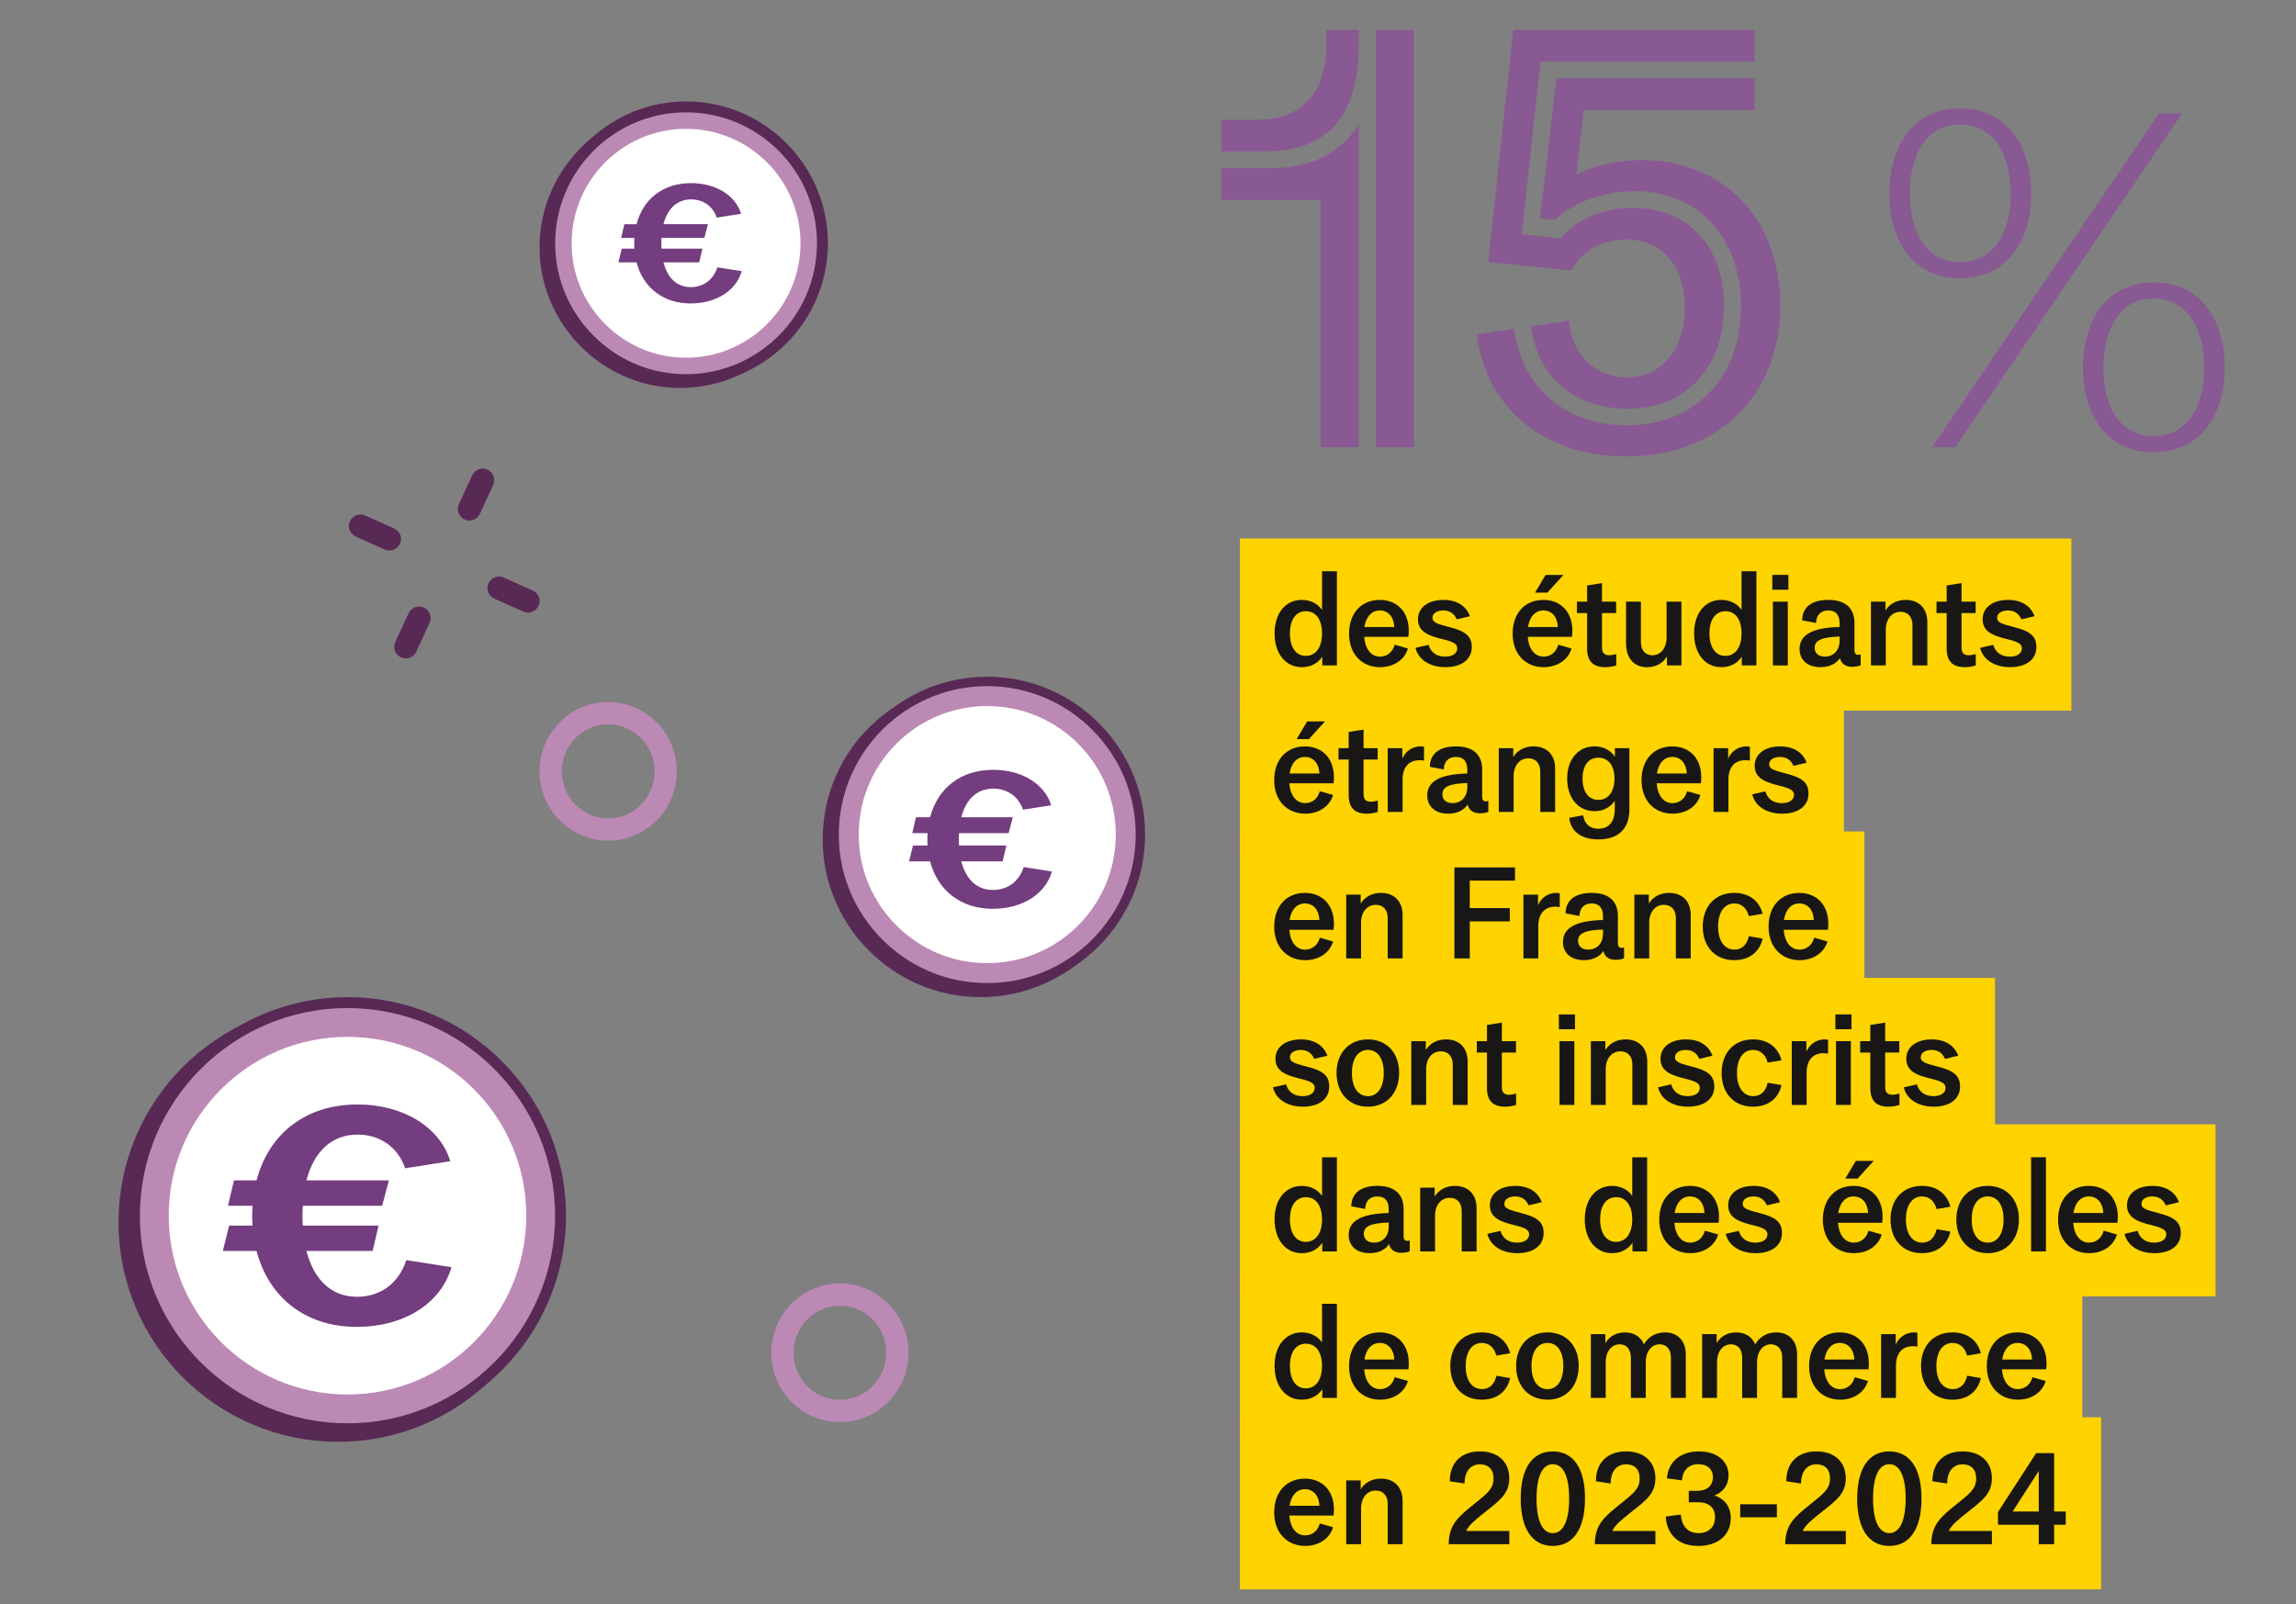 <?xml version="1.0" encoding="UTF-8"?>
<svg id="Calque_1" data-name="Calque 1" xmlns="http://www.w3.org/2000/svg" width="120.463mm" height="84.194mm" viewBox="0 0 341.47 238.66">
  <rect x="0" y="0" width="341.47" height="238.66" fill="#808080" stroke="none"/>
  <g>
    <line x1="184.392" y1="92.914" x2="308.063" y2="92.914" style="fill: none; stroke: #ffd300; stroke-miterlimit: 10; stroke-width: 25.6px;"/>
    <line x1="184.392" y1="114.702" x2="274.22" y2="114.702" style="fill: none; stroke: #ffd300; stroke-miterlimit: 10; stroke-width: 25.6px;"/>
    <line x1="184.392" y1="136.49" x2="277.28" y2="136.49" style="fill: none; stroke: #ffd300; stroke-miterlimit: 10; stroke-width: 25.6px;"/>
    <line x1="184.392" y1="158.278" x2="296.707" y2="158.278" style="fill: none; stroke: #ffd300; stroke-miterlimit: 10; stroke-width: 25.6px;"/>
    <line x1="184.392" y1="180.066" x2="329.498" y2="180.066" style="fill: none; stroke: #ffd300; stroke-miterlimit: 10; stroke-width: 25.6px;"/>
    <line x1="184.392" y1="201.853" x2="309.685" y2="201.853" style="fill: none; stroke: #ffd300; stroke-miterlimit: 10; stroke-width: 25.6px;"/>
    <line x1="184.392" y1="223.641" x2="312.486" y2="223.641" style="fill: none; stroke: #ffd300; stroke-miterlimit: 10; stroke-width: 25.6px;"/>
  </g>
  <g>
    <path d="M196.618,84.985h2.212v14.007h-2.176v-1.289c-.682,1.008-1.77,1.55-3.041,1.55-2.434,0-4.055-2.036-4.055-5.024,0-3.025,1.658-4.987,4.055-4.987,1.254,0,2.359.542,3.005,1.494v-5.752ZM196.618,94.23c0-2.036-.903-3.306-2.396-3.306-1.456,0-2.378,1.214-2.378,3.306,0,2.073.903,3.343,2.359,3.343,1.493,0,2.415-1.289,2.415-3.343Z" style="fill: #181716;"/>
    <path d="M209.465,94.734h-6.58c.147,1.849,1.051,2.951,2.359,2.951,1.051,0,1.898-.691,2.175-1.774l1.972.56c-.479,1.681-2.119,2.783-4.129,2.783-2.765,0-4.626-1.998-4.626-4.986,0-3.044,1.825-5.024,4.571-5.024,2.599,0,4.313,1.812,4.313,4.576,0,.317-.019.598-.056.915ZM207.363,93.277c-.055-1.475-.885-2.465-2.156-2.465-1.198,0-2.046.915-2.286,2.465h4.442Z" style="fill: #181716;"/>
    <path d="M210.516,96.378l1.954-.448c.295,1.064,1.124,1.756,2.451,1.756,1.088,0,1.807-.467,1.807-1.233,0-.635-.517-.971-2.175-1.363-1.954-.486-3.668-1.046-3.668-2.951,0-1.755,1.492-2.895,3.797-2.895,1.954,0,3.373.878,3.926,2.428l-1.953.467c-.369-.84-1.033-1.326-1.991-1.326-.94,0-1.622.411-1.622,1.102,0,.635.571.878,2.47,1.363,2.488.617,3.373,1.382,3.373,2.988,0,1.849-1.529,2.988-3.926,2.988-2.304,0-4.019-1.12-4.442-2.876Z" style="fill: #181716;"/>
    <path d="M233.795,94.734h-6.58c.147,1.849,1.051,2.951,2.359,2.951,1.051,0,1.898-.691,2.175-1.774l1.972.56c-.479,1.681-2.119,2.783-4.129,2.783-2.765,0-4.626-1.998-4.626-4.986,0-3.044,1.825-5.024,4.571-5.024,2.599,0,4.313,1.812,4.313,4.576,0,.317-.019.598-.056.915ZM231.693,93.277c-.055-1.475-.885-2.465-2.156-2.465-1.198,0-2.046.915-2.286,2.465h4.442ZM232.523,85.527l-2.396,2.633h-1.825l1.567-2.633h2.654Z" style="fill: #181716;"/>
    <path d="M236.043,87.096l2.213-.355v2.764h2.101v1.7h-2.101v5.117c0,.785.312,1.158,1.105,1.158.221,0,.571-.056,1.014-.168v1.681c-.553.168-1.143.261-1.604.261-1.861,0-2.729-.896-2.729-2.801v-5.248h-1.511v-1.7h1.511v-2.409Z" style="fill: #181716;"/>
    <path d="M250.071,89.505v9.488h-2.157v-1.326c-.626,1.027-1.677,1.587-2.949,1.587-1.953,0-3.133-1.326-3.133-3.548v-6.201h2.212v5.995c0,1.233.645,1.98,1.695,1.98,1.272,0,2.12-1.083,2.12-2.652v-5.323h2.212Z" style="fill: #181716;"/>
    <path d="M259.011,84.985h2.212v14.007h-2.176v-1.289c-.682,1.008-1.77,1.55-3.041,1.55-2.434,0-4.055-2.036-4.055-5.024,0-3.025,1.658-4.987,4.055-4.987,1.254,0,2.359.542,3.005,1.494v-5.752ZM259.011,94.23c0-2.036-.903-3.306-2.396-3.306-1.456,0-2.378,1.214-2.378,3.306,0,2.073.903,3.343,2.359,3.343,1.493,0,2.415-1.289,2.415-3.343Z" style="fill: #181716;"/>
    <path d="M265.978,87.73h-2.396v-2.204h2.396v2.204ZM263.674,98.993v-9.488h2.211v9.488h-2.211Z" style="fill: #181716;"/>
    <path d="M276.725,97.349v1.625c-.313.149-.867.224-1.291.224-.958,0-1.658-.504-1.77-1.308-.59.859-1.604,1.363-2.912,1.363-1.843,0-3.115-1.008-3.115-2.708,0-2.092,1.881-3.175,5.954-3.269v-.579c0-1.214-.571-1.886-1.678-1.886s-1.788.672-1.824,1.867l-2.064-.392c.019-1.942,1.4-3.044,3.889-3.044,2.507,0,3.89,1.195,3.89,3.437v4.072c0,.467.185.672.571.672.11,0,.239-.019.351-.075ZM273.591,95.332v-.635c-2.636.074-3.705.56-3.705,1.662,0,.84.59,1.326,1.512,1.326,1.327,0,2.193-.972,2.193-2.354Z" style="fill: #181716;"/>
    <path d="M278.254,98.993v-9.488h2.156v1.326c.627-1.027,1.714-1.588,3.022-1.588,1.973,0,3.208,1.271,3.208,3.287v6.462h-2.212v-5.995c0-1.214-.664-1.98-1.77-1.98-1.31,0-2.194,1.083-2.194,2.652v5.323h-2.211Z" style="fill: #181716;"/>
    <path d="M289.516,87.096l2.213-.355v2.764h2.101v1.7h-2.101v5.117c0,.785.312,1.158,1.105,1.158.221,0,.571-.056,1.014-.168v1.681c-.553.168-1.143.261-1.604.261-1.861,0-2.729-.896-2.729-2.801v-5.248h-1.511v-1.7h1.511v-2.409Z" style="fill: #181716;"/>
    <path d="M294.492,96.378l1.954-.448c.295,1.064,1.124,1.756,2.451,1.756,1.088,0,1.807-.467,1.807-1.233,0-.635-.517-.971-2.175-1.363-1.954-.486-3.668-1.046-3.668-2.951,0-1.755,1.492-2.895,3.797-2.895,1.954,0,3.373.878,3.926,2.428l-1.953.467c-.369-.84-1.033-1.326-1.991-1.326-.94,0-1.622.411-1.622,1.102,0,.635.571.878,2.47,1.363,2.488.617,3.373,1.382,3.373,2.988,0,1.849-1.529,2.988-3.926,2.988-2.304,0-4.019-1.12-4.442-2.876Z" style="fill: #181716;"/>
  </g>
  <g>
    <path d="M198.332,116.527h-6.58c.147,1.85,1.051,2.951,2.359,2.951,1.051,0,1.898-.69,2.175-1.774l1.972.561c-.479,1.681-2.119,2.783-4.129,2.783-2.765,0-4.626-1.999-4.626-4.987,0-3.044,1.825-5.023,4.571-5.023,2.599,0,4.313,1.812,4.313,4.575,0,.317-.019.598-.056.915ZM196.23,115.071c-.055-1.476-.885-2.466-2.156-2.466-1.198,0-2.046.916-2.286,2.466h4.442ZM197.061,107.32l-2.396,2.633h-1.825l1.567-2.633h2.654Z" style="fill: #181716;"/>
    <path d="M200.58,108.889l2.213-.355v2.764h2.101v1.7h-2.101v5.117c0,.784.312,1.158,1.105,1.158.221,0,.571-.057,1.014-.168v1.681c-.553.168-1.143.262-1.604.262-1.861,0-2.729-.896-2.729-2.802v-5.248h-1.511v-1.7h1.511v-2.409Z" style="fill: #181716;"/>
    <path d="M206.387,120.786v-9.488h2.175v1.569c.405-1.046,1.475-1.83,2.69-1.83.185,0,.369.019.535.056v2.055c-.332-.038-.479-.056-.664-.056-1.604,0-2.525,1.064-2.525,2.876v4.818h-2.211Z" style="fill: #181716;"/>
    <path d="M221.354,119.143v1.625c-.313.149-.866.224-1.291.224-.958,0-1.658-.504-1.77-1.307-.59.858-1.604,1.363-2.912,1.363-1.843,0-3.115-1.009-3.115-2.708,0-2.092,1.88-3.176,5.954-3.269v-.579c0-1.214-.571-1.887-1.678-1.887s-1.788.673-1.824,1.868l-2.064-.393c.018-1.942,1.4-3.044,3.889-3.044,2.507,0,3.89,1.195,3.89,3.437v4.071c0,.467.185.672.571.672.11,0,.239-.019.351-.074ZM218.221,117.125v-.635c-2.636.075-3.705.561-3.705,1.662,0,.841.59,1.326,1.512,1.326,1.327,0,2.193-.971,2.193-2.354Z" style="fill: #181716;"/>
    <path d="M222.902,120.786v-9.488h2.156v1.326c.627-1.027,1.714-1.587,3.022-1.587,1.973,0,3.208,1.27,3.208,3.287v6.462h-2.212v-5.995c0-1.214-.664-1.98-1.77-1.98-1.31,0-2.194,1.083-2.194,2.652v5.323h-2.211Z" style="fill: #181716;"/>
    <path d="M240.173,111.298h2.156v9.152c0,2.782-1.604,4.426-4.59,4.426-2.488,0-4.147-1.139-4.35-3.212l2.064-.374c.185,1.289.995,1.999,2.267,1.999,1.549,0,2.434-1.046,2.434-2.896v-1.27c-.664,1.009-1.751,1.55-3.023,1.55-2.414,0-4.055-1.979-4.055-4.837,0-2.914,1.678-4.8,4.055-4.8,1.309,0,2.396.56,3.042,1.55v-1.289ZM240.117,115.837c0-1.924-.903-3.119-2.396-3.119-1.456,0-2.359,1.139-2.359,3.101s.885,3.175,2.359,3.175,2.396-1.232,2.396-3.156Z" style="fill: #181716;"/>
    <path d="M252.965,116.527h-6.58c.147,1.85,1.051,2.951,2.359,2.951,1.051,0,1.898-.69,2.175-1.774l1.972.561c-.479,1.681-2.119,2.783-4.129,2.783-2.765,0-4.626-1.999-4.626-4.987,0-3.044,1.825-5.023,4.571-5.023,2.599,0,4.313,1.812,4.313,4.575,0,.317-.019.598-.056.915ZM250.863,115.071c-.055-1.476-.885-2.466-2.156-2.466-1.198,0-2.046.916-2.286,2.466h4.442Z" style="fill: #181716;"/>
    <path d="M254.846,120.786v-9.488h2.175v1.569c.405-1.046,1.475-1.83,2.69-1.83.185,0,.369.019.535.056v2.055c-.332-.038-.479-.056-.664-.056-1.604,0-2.525,1.064-2.525,2.876v4.818h-2.211Z" style="fill: #181716;"/>
    <path d="M260.596,118.172l1.954-.449c.295,1.065,1.124,1.756,2.451,1.756,1.088,0,1.807-.467,1.807-1.232,0-.635-.517-.971-2.175-1.363-1.954-.485-3.668-1.046-3.668-2.951,0-1.755,1.492-2.895,3.797-2.895,1.954,0,3.373.877,3.926,2.428l-1.953.467c-.369-.84-1.033-1.326-1.991-1.326-.94,0-1.622.411-1.622,1.102,0,.635.571.878,2.47,1.364,2.488.616,3.373,1.382,3.373,2.988,0,1.849-1.529,2.988-3.926,2.988-2.304,0-4.019-1.121-4.442-2.876Z" style="fill: #181716;"/>
  </g>
  <g>
    <path d="M198.332,138.322h-6.58c.147,1.849,1.051,2.95,2.359,2.95,1.051,0,1.898-.69,2.175-1.774l1.972.561c-.479,1.681-2.119,2.783-4.129,2.783-2.765,0-4.626-1.999-4.626-4.987,0-3.044,1.825-5.023,4.571-5.023,2.599,0,4.313,1.812,4.313,4.575,0,.318-.019.598-.056.916ZM196.23,136.865c-.055-1.476-.885-2.466-2.156-2.466-1.198,0-2.046.915-2.286,2.466h4.442Z" style="fill: #181716;"/>
    <path d="M200.211,142.58v-9.488h2.157v1.326c.627-1.027,1.714-1.587,3.022-1.587,1.973,0,3.208,1.27,3.208,3.287v6.462h-2.212v-5.995c0-1.214-.664-1.979-1.77-1.979-1.309,0-2.193,1.083-2.193,2.651v5.323h-2.213Z" style="fill: #181716;"/>
    <path d="M216.304,142.58v-13.541h9.013v1.961h-6.728v4.091h5.954v1.979h-5.954v5.51h-2.285Z" style="fill: #181716;"/>
    <path d="M226.57,142.58v-9.488h2.175v1.569c.405-1.046,1.475-1.83,2.69-1.83.185,0,.369.019.535.056v2.055c-.332-.037-.479-.057-.664-.057-1.604,0-2.525,1.065-2.525,2.877v4.818h-2.211Z" style="fill: #181716;"/>
    <path d="M241.537,140.937v1.625c-.313.149-.867.224-1.291.224-.958,0-1.658-.504-1.77-1.307-.59.858-1.604,1.363-2.912,1.363-1.843,0-3.115-1.009-3.115-2.708,0-2.092,1.881-3.176,5.954-3.269v-.579c0-1.214-.571-1.887-1.678-1.887s-1.788.673-1.824,1.868l-2.064-.393c.019-1.942,1.4-3.044,3.889-3.044,2.507,0,3.89,1.195,3.89,3.437v4.071c0,.467.185.673.571.673.11,0,.239-.02.351-.075ZM238.403,138.92v-.636c-2.636.075-3.705.561-3.705,1.662,0,.841.59,1.326,1.512,1.326,1.327,0,2.193-.971,2.193-2.353Z" style="fill: #181716;"/>
    <path d="M243.066,142.58v-9.488h2.157v1.326c.627-1.027,1.714-1.587,3.022-1.587,1.973,0,3.208,1.27,3.208,3.287v6.462h-2.212v-5.995c0-1.214-.664-1.979-1.77-1.979-1.309,0-2.193,1.083-2.193,2.651v5.323h-2.213Z" style="fill: #181716;"/>
    <path d="M253.241,137.836c0-3.025,1.861-5.005,4.682-5.005,2.175,0,3.724,1.157,4.222,3.101l-2.047.354c-.331-1.214-1.105-1.887-2.175-1.887-1.475,0-2.396,1.326-2.396,3.437,0,2.129.94,3.437,2.434,3.437,1.087,0,1.861-.71,2.138-1.998l2.047.354c-.461,2.036-2.028,3.213-4.222,3.213-2.82,0-4.682-1.98-4.682-5.006Z" style="fill: #181716;"/>
    <path d="M271.858,138.322h-6.58c.147,1.849,1.05,2.95,2.359,2.95,1.05,0,1.898-.69,2.175-1.774l1.973.561c-.479,1.681-2.12,2.783-4.129,2.783-2.766,0-4.627-1.999-4.627-4.987,0-3.044,1.824-5.023,4.571-5.023,2.599,0,4.313,1.812,4.313,4.575,0,.318-.019.598-.056.916ZM269.757,136.865c-.055-1.476-.885-2.466-2.156-2.466-1.198,0-2.046.915-2.286,2.466h4.442Z" style="fill: #181716;"/>
  </g>
  <g>
    <path d="M189.318,161.76l1.954-.447c.295,1.064,1.124,1.755,2.451,1.755,1.088,0,1.807-.467,1.807-1.232,0-.635-.517-.972-2.175-1.363-1.954-.485-3.668-1.046-3.668-2.951,0-1.756,1.492-2.895,3.797-2.895,1.954,0,3.373.878,3.926,2.428l-1.953.467c-.369-.841-1.033-1.326-1.991-1.326-.94,0-1.622.411-1.622,1.103,0,.635.571.877,2.47,1.363,2.488.616,3.373,1.382,3.373,2.988,0,1.849-1.529,2.988-3.926,2.988-2.304,0-4.019-1.121-4.442-2.877Z" style="fill: #181716;"/>
    <path d="M198.774,159.631c0-2.988,1.861-5.005,4.663-5.005,2.783,0,4.646,1.979,4.646,4.986,0,2.988-1.844,5.024-4.646,5.024-2.783,0-4.663-2.018-4.663-5.006ZM205.797,159.612c0-2.129-.885-3.418-2.359-3.418s-2.378,1.308-2.378,3.437c0,2.11.903,3.437,2.378,3.437s2.359-1.326,2.359-3.455Z" style="fill: #181716;"/>
    <path d="M209.889,164.375v-9.488h2.157v1.326c.627-1.027,1.714-1.587,3.022-1.587,1.973,0,3.208,1.27,3.208,3.287v6.462h-2.212v-5.995c0-1.214-.664-1.979-1.77-1.979-1.309,0-2.193,1.083-2.193,2.651v5.323h-2.213Z" style="fill: #181716;"/>
    <path d="M221.15,152.478l2.213-.354v2.764h2.101v1.7h-2.101v5.117c0,.784.312,1.158,1.105,1.158.221,0,.571-.056,1.014-.168v1.681c-.553.168-1.143.262-1.604.262-1.861,0-2.729-.896-2.729-2.802v-5.248h-1.511v-1.7h1.511v-2.409Z" style="fill: #181716;"/>
    <path d="M234.237,153.113h-2.396v-2.204h2.396v2.204ZM231.934,164.375v-9.488h2.211v9.488h-2.211Z" style="fill: #181716;"/>
    <path d="M236.598,164.375v-9.488h2.156v1.326c.627-1.027,1.714-1.587,3.022-1.587,1.973,0,3.208,1.27,3.208,3.287v6.462h-2.212v-5.995c0-1.214-.664-1.979-1.77-1.979-1.31,0-2.194,1.083-2.194,2.651v5.323h-2.211Z" style="fill: #181716;"/>
    <path d="M246.587,161.76l1.954-.447c.295,1.064,1.124,1.755,2.451,1.755,1.088,0,1.807-.467,1.807-1.232,0-.635-.516-.972-2.175-1.363-1.954-.485-3.668-1.046-3.668-2.951,0-1.756,1.493-2.895,3.797-2.895,1.954,0,3.373.878,3.926,2.428l-1.954.467c-.368-.841-1.031-1.326-1.99-1.326-.94,0-1.622.411-1.622,1.103,0,.635.571.877,2.47,1.363,2.488.616,3.373,1.382,3.373,2.988,0,1.849-1.529,2.988-3.926,2.988-2.304,0-4.019-1.121-4.442-2.877Z" style="fill: #181716;"/>
    <path d="M256.043,159.631c0-3.025,1.861-5.005,4.682-5.005,2.175,0,3.724,1.157,4.221,3.101l-2.046.354c-.331-1.214-1.105-1.887-2.175-1.887-1.475,0-2.396,1.326-2.396,3.437,0,2.129.94,3.437,2.434,3.437,1.088,0,1.861-.71,2.138-1.998l2.046.354c-.46,2.036-2.027,3.213-4.221,3.213-2.82,0-4.682-1.98-4.682-5.006Z" style="fill: #181716;"/>
    <path d="M266.475,164.375v-9.488h2.176v1.569c.405-1.046,1.475-1.83,2.691-1.83.184,0,.368.019.534.056v2.055c-.332-.037-.479-.057-.664-.057-1.604,0-2.524,1.065-2.524,2.877v4.818h-2.213Z" style="fill: #181716;"/>
    <path d="M275.359,153.113h-2.396v-2.204h2.396v2.204ZM273.055,164.375v-9.488h2.213v9.488h-2.213Z" style="fill: #181716;"/>
    <path d="M278.16,152.478l2.213-.354v2.764h2.101v1.7h-2.101v5.117c0,.784.312,1.158,1.105,1.158.221,0,.571-.056,1.014-.168v1.681c-.553.168-1.143.262-1.604.262-1.861,0-2.729-.896-2.729-2.802v-5.248h-1.511v-1.7h1.511v-2.409Z" style="fill: #181716;"/>
    <path d="M283.138,161.76l1.954-.447c.295,1.064,1.124,1.755,2.451,1.755,1.088,0,1.807-.467,1.807-1.232,0-.635-.516-.972-2.175-1.363-1.954-.485-3.668-1.046-3.668-2.951,0-1.756,1.493-2.895,3.797-2.895,1.954,0,3.373.878,3.926,2.428l-1.954.467c-.368-.841-1.031-1.326-1.99-1.326-.94,0-1.622.411-1.622,1.103,0,.635.571.877,2.47,1.363,2.488.616,3.373,1.382,3.373,2.988,0,1.849-1.529,2.988-3.926,2.988-2.304,0-4.019-1.121-4.442-2.877Z" style="fill: #181716;"/>
  </g>
  <g>
    <path d="M196.618,172.16h2.212v14.008h-2.176v-1.289c-.682,1.009-1.77,1.551-3.041,1.551-2.434,0-4.055-2.036-4.055-5.024,0-3.025,1.658-4.986,4.055-4.986,1.254,0,2.359.541,3.005,1.494v-5.753ZM196.618,181.405c0-2.036-.903-3.306-2.396-3.306-1.456,0-2.378,1.214-2.378,3.306,0,2.073.903,3.343,2.359,3.343,1.493,0,2.415-1.288,2.415-3.343Z" style="fill: #181716;"/>
    <path d="M209.668,184.524v1.625c-.313.149-.867.224-1.291.224-.958,0-1.658-.504-1.77-1.307-.59.858-1.604,1.363-2.912,1.363-1.843,0-3.115-1.009-3.115-2.708,0-2.092,1.881-3.176,5.954-3.269v-.579c0-1.214-.571-1.887-1.678-1.887s-1.788.673-1.824,1.868l-2.064-.393c.019-1.942,1.4-3.044,3.889-3.044,2.507,0,3.89,1.195,3.89,3.437v4.071c0,.467.185.673.571.673.11,0,.239-.02.351-.075ZM206.534,182.508v-.636c-2.636.075-3.705.561-3.705,1.662,0,.841.59,1.326,1.512,1.326,1.327,0,2.193-.971,2.193-2.353Z" style="fill: #181716;"/>
    <path d="M211.217,186.168v-9.488h2.156v1.326c.627-1.027,1.714-1.587,3.022-1.587,1.973,0,3.208,1.27,3.208,3.287v6.462h-2.212v-5.995c0-1.214-.664-1.979-1.77-1.979-1.31,0-2.194,1.083-2.194,2.651v5.323h-2.211Z" style="fill: #181716;"/>
    <path d="M221.206,183.553l1.954-.447c.295,1.064,1.124,1.755,2.451,1.755,1.088,0,1.807-.467,1.807-1.232,0-.635-.516-.972-2.175-1.363-1.954-.485-3.668-1.046-3.668-2.951,0-1.756,1.493-2.895,3.797-2.895,1.954,0,3.373.878,3.926,2.428l-1.954.467c-.368-.841-1.031-1.326-1.99-1.326-.94,0-1.622.411-1.622,1.103,0,.635.571.877,2.47,1.363,2.488.616,3.373,1.382,3.373,2.988,0,1.849-1.529,2.988-3.926,2.988-2.304,0-4.019-1.121-4.442-2.877Z" style="fill: #181716;"/>
    <path d="M242.754,172.16h2.212v14.008h-2.176v-1.289c-.682,1.009-1.77,1.551-3.041,1.551-2.433,0-4.056-2.036-4.056-5.024,0-3.025,1.659-4.986,4.056-4.986,1.253,0,2.359.541,3.005,1.494v-5.753ZM242.754,181.405c0-2.036-.903-3.306-2.396-3.306-1.456,0-2.378,1.214-2.378,3.306,0,2.073.903,3.343,2.359,3.343,1.493,0,2.415-1.288,2.415-3.343Z" style="fill: #181716;"/>
    <path d="M255.601,181.91h-6.58c.147,1.849,1.05,2.95,2.359,2.95,1.05,0,1.898-.69,2.175-1.774l1.973.561c-.479,1.681-2.12,2.783-4.129,2.783-2.766,0-4.627-1.999-4.627-4.987,0-3.044,1.824-5.023,4.571-5.023,2.599,0,4.313,1.812,4.313,4.575,0,.318-.019.598-.056.916ZM253.499,180.453c-.055-1.476-.885-2.466-2.156-2.466-1.198,0-2.046.915-2.286,2.466h4.442Z" style="fill: #181716;"/>
    <path d="M256.651,183.553l1.954-.447c.295,1.064,1.124,1.755,2.451,1.755,1.088,0,1.807-.467,1.807-1.232,0-.635-.516-.972-2.175-1.363-1.954-.485-3.668-1.046-3.668-2.951,0-1.756,1.493-2.895,3.797-2.895,1.954,0,3.373.878,3.926,2.428l-1.954.467c-.368-.841-1.031-1.326-1.99-1.326-.94,0-1.622.411-1.622,1.103,0,.635.571.877,2.47,1.363,2.488.616,3.373,1.382,3.373,2.988,0,1.849-1.529,2.988-3.926,2.988-2.304,0-4.019-1.121-4.442-2.877Z" style="fill: #181716;"/>
    <path d="M279.932,181.91h-6.58c.147,1.849,1.051,2.95,2.359,2.95,1.051,0,1.898-.69,2.175-1.774l1.972.561c-.479,1.681-2.119,2.783-4.129,2.783-2.765,0-4.626-1.999-4.626-4.987,0-3.044,1.825-5.023,4.571-5.023,2.599,0,4.313,1.812,4.313,4.575,0,.318-.019.598-.056.916ZM277.83,180.453c-.055-1.476-.885-2.466-2.156-2.466-1.198,0-2.046.915-2.286,2.466h4.442ZM278.66,172.702l-2.396,2.634h-1.825l1.567-2.634h2.654Z" style="fill: #181716;"/>
    <path d="M281.166,181.424c0-3.025,1.861-5.005,4.682-5.005,2.175,0,3.724,1.157,4.221,3.101l-2.046.354c-.331-1.214-1.105-1.887-2.175-1.887-1.475,0-2.396,1.326-2.396,3.437,0,2.129.94,3.437,2.434,3.437,1.088,0,1.861-.71,2.138-1.998l2.046.354c-.46,2.036-2.027,3.213-4.221,3.213-2.82,0-4.682-1.98-4.682-5.006Z" style="fill: #181716;"/>
    <path d="M290.953,181.424c0-2.988,1.861-5.005,4.663-5.005,2.783,0,4.646,1.979,4.646,4.986,0,2.988-1.844,5.024-4.646,5.024-2.783,0-4.663-2.018-4.663-5.006ZM297.976,181.405c0-2.129-.885-3.418-2.359-3.418s-2.378,1.308-2.378,3.437c0,2.11.903,3.437,2.378,3.437s2.359-1.326,2.359-3.455Z" style="fill: #181716;"/>
    <path d="M302.068,186.168v-14.008h2.211v14.008h-2.211Z" style="fill: #181716;"/>
    <path d="M314.915,181.91h-6.58c.147,1.849,1.05,2.95,2.359,2.95,1.05,0,1.898-.69,2.175-1.774l1.973.561c-.479,1.681-2.12,2.783-4.129,2.783-2.766,0-4.627-1.999-4.627-4.987,0-3.044,1.824-5.023,4.571-5.023,2.599,0,4.313,1.812,4.313,4.575,0,.318-.019.598-.056.916ZM312.813,180.453c-.055-1.476-.885-2.466-2.156-2.466-1.198,0-2.046.915-2.286,2.466h4.442Z" style="fill: #181716;"/>
    <path d="M315.966,183.553l1.954-.447c.295,1.064,1.124,1.755,2.451,1.755,1.088,0,1.807-.467,1.807-1.232,0-.635-.516-.972-2.175-1.363-1.954-.485-3.668-1.046-3.668-2.951,0-1.756,1.493-2.895,3.797-2.895,1.954,0,3.373.878,3.926,2.428l-1.954.467c-.368-.841-1.031-1.326-1.99-1.326-.94,0-1.622.411-1.622,1.103,0,.635.571.877,2.47,1.363,2.488.616,3.373,1.382,3.373,2.988,0,1.849-1.529,2.988-3.926,2.988-2.304,0-4.019-1.121-4.442-2.877Z" style="fill: #181716;"/>
  </g>
  <g>
    <path d="M196.618,193.955h2.212v14.008h-2.176v-1.289c-.682,1.009-1.77,1.551-3.041,1.551-2.434,0-4.055-2.036-4.055-5.024,0-3.025,1.658-4.986,4.055-4.986,1.254,0,2.359.541,3.005,1.494v-5.753ZM196.618,203.2c0-2.036-.903-3.306-2.396-3.306-1.456,0-2.378,1.214-2.378,3.306,0,2.073.903,3.343,2.359,3.343,1.493,0,2.415-1.288,2.415-3.343Z" style="fill: #181716;"/>
    <path d="M209.465,203.705h-6.58c.147,1.849,1.051,2.95,2.359,2.95,1.051,0,1.898-.69,2.175-1.774l1.972.561c-.479,1.681-2.119,2.783-4.129,2.783-2.765,0-4.626-1.999-4.626-4.987,0-3.044,1.825-5.023,4.571-5.023,2.599,0,4.313,1.812,4.313,4.575,0,.318-.019.598-.056.916ZM207.363,202.248c-.055-1.476-.885-2.466-2.156-2.466-1.198,0-2.046.915-2.286,2.466h4.442Z" style="fill: #181716;"/>
    <path d="M215.695,203.219c0-3.025,1.861-5.005,4.682-5.005,2.175,0,3.724,1.157,4.221,3.101l-2.046.354c-.331-1.214-1.105-1.887-2.175-1.887-1.475,0-2.396,1.326-2.396,3.437,0,2.129.94,3.437,2.434,3.437,1.088,0,1.861-.71,2.138-1.998l2.046.354c-.46,2.036-2.027,3.213-4.221,3.213-2.82,0-4.682-1.98-4.682-5.006Z" style="fill: #181716;"/>
    <path d="M225.482,203.219c0-2.988,1.861-5.005,4.663-5.005,2.783,0,4.646,1.979,4.646,4.986,0,2.988-1.844,5.024-4.646,5.024-2.783,0-4.663-2.018-4.663-5.006ZM232.505,203.2c0-2.129-.885-3.418-2.359-3.418s-2.378,1.308-2.378,3.437c0,2.11.903,3.437,2.378,3.437s2.359-1.326,2.359-3.455Z" style="fill: #181716;"/>
    <path d="M250.717,201.501v6.462h-2.212v-5.995c0-1.214-.627-1.979-1.678-1.979-1.217,0-2.064,1.083-2.064,2.651v5.323h-2.212v-5.995c0-1.214-.627-1.979-1.659-1.979-1.234,0-2.083,1.083-2.083,2.651v5.323h-2.211v-9.488h2.156v1.326c.608-1.027,1.659-1.587,2.912-1.587,1.346,0,2.359.653,2.82,1.774.682-1.158,1.788-1.774,3.134-1.774,1.917,0,3.097,1.27,3.097,3.287Z" style="fill: #181716;"/>
    <path d="M267.269,201.501v6.462h-2.212v-5.995c0-1.214-.627-1.979-1.678-1.979-1.217,0-2.064,1.083-2.064,2.651v5.323h-2.212v-5.995c0-1.214-.627-1.979-1.659-1.979-1.234,0-2.082,1.083-2.082,2.651v5.323h-2.213v-9.488h2.157v1.326c.608-1.027,1.659-1.587,2.912-1.587,1.346,0,2.359.653,2.82,1.774.682-1.158,1.788-1.774,3.134-1.774,1.917,0,3.097,1.27,3.097,3.287Z" style="fill: #181716;"/>
    <path d="M277.886,203.705h-6.58c.147,1.849,1.05,2.95,2.359,2.95,1.05,0,1.898-.69,2.175-1.774l1.973.561c-.479,1.681-2.12,2.783-4.129,2.783-2.766,0-4.627-1.999-4.627-4.987,0-3.044,1.824-5.023,4.571-5.023,2.599,0,4.313,1.812,4.313,4.575,0,.318-.019.598-.056.916ZM275.784,202.248c-.055-1.476-.885-2.466-2.156-2.466-1.198,0-2.046.915-2.286,2.466h4.442Z" style="fill: #181716;"/>
    <path d="M279.766,207.963v-9.488h2.175v1.569c.405-1.046,1.475-1.83,2.69-1.83.185,0,.369.019.535.056v2.055c-.332-.037-.479-.057-.664-.057-1.604,0-2.525,1.065-2.525,2.877v4.818h-2.211Z" style="fill: #181716;"/>
    <path d="M285.701,203.219c0-3.025,1.861-5.005,4.682-5.005,2.175,0,3.724,1.157,4.221,3.101l-2.046.354c-.331-1.214-1.105-1.887-2.175-1.887-1.475,0-2.396,1.326-2.396,3.437,0,2.129.94,3.437,2.434,3.437,1.088,0,1.861-.71,2.138-1.998l2.046.354c-.46,2.036-2.027,3.213-4.221,3.213-2.82,0-4.682-1.98-4.682-5.006Z" style="fill: #181716;"/>
    <path d="M304.317,203.705h-6.58c.147,1.849,1.05,2.95,2.359,2.95,1.05,0,1.898-.69,2.175-1.774l1.973.561c-.479,1.681-2.12,2.783-4.129,2.783-2.766,0-4.627-1.999-4.627-4.987,0-3.044,1.824-5.023,4.571-5.023,2.599,0,4.313,1.812,4.313,4.575,0,.318-.019.598-.056.916ZM302.216,202.248c-.055-1.476-.885-2.466-2.156-2.466-1.198,0-2.046.915-2.286,2.466h4.442Z" style="fill: #181716;"/>
  </g>
  <g>
    <g>
      <path d="M198.332,225.461h-6.58c.147,1.849,1.051,2.95,2.359,2.95,1.051,0,1.898-.69,2.175-1.774l1.972.561c-.479,1.681-2.119,2.783-4.129,2.783-2.765,0-4.626-1.999-4.626-4.987,0-3.044,1.825-5.023,4.571-5.023,2.599,0,4.313,1.812,4.313,4.575,0,.318-.019.598-.056.916ZM196.23,224.004c-.055-1.476-.885-2.466-2.156-2.466-1.198,0-2.046.915-2.286,2.466h4.442Z" style="fill: #181716;"/>
      <path d="M200.211,229.719v-9.488h2.157v1.326c.627-1.027,1.714-1.587,3.022-1.587,1.973,0,3.208,1.27,3.208,3.287v6.462h-2.212v-5.995c0-1.214-.664-1.979-1.77-1.979-1.309,0-2.193,1.083-2.193,2.651v5.323h-2.213Z" style="fill: #181716;"/>
      <path d="M218.055,227.758h6.414v1.961h-9.014c.037-2.914,1.364-4.034,3.816-5.995,1.953-1.569,2.856-2.26,2.856-3.792,0-1.344-.774-2.092-2.009-2.092-1.42,0-2.305,1.065-2.305,2.858l-2.193-.337c0-2.801,1.732-4.444,4.479-4.444,2.691,0,4.368,1.55,4.368,4.015,0,2.204-1.363,3.25-3.502,4.932-1.512,1.214-2.488,1.961-2.912,2.895Z" style="fill: #181716;"/>
      <path d="M226.164,222.939c0-4.502,1.732-7.022,4.774-7.022s4.792,2.502,4.792,7.003-1.732,7.061-4.792,7.061c-3.042,0-4.774-2.54-4.774-7.041ZM233.371,222.92c0-3.268-.866-5.099-2.433-5.099-1.549,0-2.415,1.831-2.415,5.118,0,3.268.866,5.136,2.415,5.136,1.566,0,2.433-1.868,2.433-5.155Z" style="fill: #181716;"/>
      <path d="M239.786,227.758h6.414v1.961h-9.014c.037-2.914,1.364-4.034,3.815-5.995,1.954-1.569,2.857-2.26,2.857-3.792,0-1.344-.774-2.092-2.009-2.092-1.42,0-2.305,1.065-2.305,2.858l-2.193-.337c0-2.801,1.733-4.444,4.479-4.444,2.691,0,4.368,1.55,4.368,4.015,0,2.204-1.364,3.25-3.502,4.932-1.512,1.214-2.488,1.961-2.912,2.895Z" style="fill: #181716;"/>
      <path d="M257.407,225.853c0,2.503-1.917,4.128-4.829,4.128-2.895,0-4.664-1.606-4.849-4.371l2.249-.299c.129,1.756,1.069,2.765,2.636,2.765,1.493,0,2.452-.915,2.452-2.354s-.903-2.241-2.525-2.241h-1.383v-1.699h1.327c1.401,0,2.268-.803,2.268-2.036,0-1.177-.849-1.924-2.157-1.924-1.438,0-2.341.896-2.451,2.409l-2.23-.299c.166-2.465,2.01-4.015,4.756-4.015,2.636,0,4.405,1.419,4.405,3.548,0,1.42-.774,2.503-2.102,3.008,1.567.504,2.434,1.718,2.434,3.38Z" style="fill: #181716;"/>
      <path d="M258.809,225.722v-1.942h5.456v1.942h-5.456Z" style="fill: #181716;"/>
      <path d="M268.099,227.758h6.414v1.961h-9.014c.037-2.914,1.364-4.034,3.815-5.995,1.954-1.569,2.857-2.26,2.857-3.792,0-1.344-.774-2.092-2.009-2.092-1.42,0-2.305,1.065-2.305,2.858l-2.193-.337c0-2.801,1.733-4.444,4.479-4.444,2.691,0,4.368,1.55,4.368,4.015,0,2.204-1.364,3.25-3.502,4.932-1.512,1.214-2.488,1.961-2.912,2.895Z" style="fill: #181716;"/>
      <path d="M276.208,222.939c0-4.502,1.733-7.022,4.774-7.022s4.792,2.502,4.792,7.003-1.732,7.061-4.792,7.061c-3.041,0-4.774-2.54-4.774-7.041ZM283.415,222.92c0-3.268-.866-5.099-2.433-5.099-1.549,0-2.415,1.831-2.415,5.118,0,3.268.866,5.136,2.415,5.136,1.566,0,2.433-1.868,2.433-5.155Z" style="fill: #181716;"/>
      <path d="M289.83,227.758h6.414v1.961h-9.014c.037-2.914,1.364-4.034,3.816-5.995,1.953-1.569,2.856-2.26,2.856-3.792,0-1.344-.774-2.092-2.009-2.092-1.42,0-2.305,1.065-2.305,2.858l-2.193-.337c0-2.801,1.732-4.444,4.479-4.444,2.691,0,4.368,1.55,4.368,4.015,0,2.204-1.363,3.25-3.502,4.932-1.512,1.214-2.488,1.961-2.912,2.895Z" style="fill: #181716;"/>
      <path d="M307.229,224.863v1.961h-1.732v2.895h-2.286v-2.895h-6.064v-1.887l5.678-8.76h2.673v8.686h1.732ZM299.322,224.863h3.889v-6.033l-3.889,6.033Z" style="fill: #181716;"/>
    </g>
    <g>
      <path d="M181.632,22.527v-4.708h5.238c6.675,0,10.393-3.938,10.393-11.214v-2.14h4.815v2.14c0,10.7-4.646,15.922-14.024,15.922h-6.422ZM202.078,66.527h-5.66V29.718h-14.786v-4.708h7.267c6.167,0,10.561-2.226,13.18-6.591v48.108ZM204.613,4.465h5.66v62.062h-5.66V4.465Z" style="fill: #895994;"/>
      <path d="M219.648,49.749l5.576-.856c1.015,8.731,7.688,14.381,16.729,14.381,10.224,0,16.982-7.19,16.982-17.72,0-10.015-6.252-17.12-15.799-17.12-4.394,0-8.956,1.541-11.913,4.28l-2.196-.171,2.45-20.887h29.485v4.708h-25.431l-1.098,9.587c2.872-1.37,6.252-2.14,9.8-2.14,11.998,0,20.531,8.731,20.531,21.572,0,13.354-9.125,22.513-22.896,22.513-12.166,0-20.868-7.105-22.221-18.147ZM227.76,48.55l5.576-.856c.338,4.965,3.971,8.475,8.617,8.475,5.154,0,8.618-4.194,8.618-10.443,0-6.078-3.295-10.101-8.702-10.101-3.549,0-6.675,1.712-8.195,4.623l-12.335-1.284,3.717-34.498h35.907v4.708h-31.852l-2.788,25.68,5.745.6c2.45-2.911,6.421-4.537,10.814-4.537,8.195,0,13.519,5.735,13.519,14.638,0,9.074-5.661,15.323-14.448,15.237-7.772,0-13.434-4.793-14.193-12.241Z" style="fill: #895994;"/>
    </g>
    <path d="M302.085,28.793c0,7.191-3.717,12.601-10.61,12.601-6.825,0-10.475-5.41-10.475-12.601s3.649-12.669,10.475-12.669c6.894,0,10.61,5.41,10.61,12.669ZM284.041,28.793c0,5.752,2.433,10.204,7.434,10.204,5.068,0,7.569-4.383,7.569-10.204s-2.501-10.272-7.569-10.272c-5.001,0-7.434,4.52-7.434,10.272ZM287.353,66.527l33.723-49.649h3.447l-33.724,49.649h-3.446ZM330.875,54.748c0,7.122-3.718,12.532-10.61,12.532-6.826,0-10.476-5.41-10.476-12.532,0-7.259,3.649-12.737,10.476-12.737,6.893,0,10.61,5.41,10.61,12.737ZM312.83,54.748c0,5.684,2.434,10.135,7.435,10.135s7.568-4.383,7.568-10.135c0-5.89-2.567-10.341-7.568-10.341s-7.435,4.52-7.435,10.341Z" style="fill: #895994;"/>
  </g>
  <g>
    <path d="M82.938,181.82c0,18.043-14.619,32.669-32.653,32.669s-32.656-14.626-32.656-32.669,14.622-32.669,32.656-32.669,32.653,14.626,32.653,32.669" style="fill: #582955;"/>
    <path d="M83.365,180.851c0,17.508-14.186,31.699-31.683,31.699s-31.686-14.191-31.686-31.699,14.186-31.699,31.686-31.699,31.683,14.191,31.683,31.699" style="fill: #bc89b5;"/>
    <path d="M51.68,149.964c-17.023,0-30.874,13.855-30.874,30.887s13.851,30.887,30.874,30.887,30.874-13.855,30.874-30.887-13.851-30.887-30.874-30.887M51.68,213.361c-17.919,0-32.498-14.585-32.498-32.51s14.578-32.51,32.498-32.51,32.498,14.585,32.498,32.51-14.578,32.51-32.498,32.51" style="fill: #582955;"/>
    <path d="M78.27,180.851c0,14.691-11.904,26.602-26.589,26.602s-26.591-11.911-26.591-26.602,11.904-26.602,26.591-26.602,26.589,11.911,26.589,26.602" style="fill: #fff;"/>
    <path d="M60.429,187.462c-1.12,3.475-3.891,5.453-7.31,5.453-3.832,0-6.425-2.505-7.545-6.815h9.844l.884-3.775h-11.259c-.059-.483-.059-.967-.059-1.498,0-.483,0-.967.059-1.45h11.79l1.002-3.775h-12.261c1.12-4.31,3.773-6.815,7.604-6.815,3.301,0,6.013,1.846,7.074,5.013l6.72-1.055c-1.592-5.145-7.074-8.437-13.794-8.437-7.722,0-13.199,4.346-15.026,11.293h-3.36l-.884,3.775h3.655c-.059.483-.059.967-.059,1.45,0,.531,0,1.015.059,1.498h-3.478l-.943,3.775h5.011c1.827,6.947,7.304,11.293,14.908,11.293,6.956,0,12.497-3.424,14.088-8.876l-6.72-1.055Z" style="fill: #743d80;"/>
    <path d="M169.297,124.857c0,13.464-11.323,24.279-24.965,23.435-11.689-.723-21.2-10.235-21.932-21.924-.854-13.654,9.96-24.993,23.423-24.993,12.965,0,23.473,10.512,23.473,23.482" style="fill: #582955;"/>
    <path d="M169.604,124.16c0,13.064-10.988,23.558-24.223,22.74-11.342-.701-20.57-9.931-21.28-21.273-.829-13.249,9.665-24.251,22.728-24.251,12.58,0,22.776,10.2,22.776,22.784" style="fill: #bc89b5;"/>
    <path d="M146.828,102.072c-13.005,0-23.423,11.31-21.937,24.616,1.131,10.128,9.282,18.286,19.411,19.417,13.298,1.486,24.603-8.934,24.603-21.946,0-12.179-9.904-22.087-22.076-22.087M146.828,147.643c-13.828,0-24.901-12.023-23.323-26.171,1.202-10.769,9.867-19.443,20.636-20.646,14.141-1.58,26.16,9.5,26.16,23.333,0,12.95-10.529,23.484-23.473,23.484" style="fill: #582955;"/>
    <path d="M165.941,124.16c0,11.278-9.76,20.276-21.291,19-8.764-.97-15.846-8.056-16.815-16.821-1.275-11.535,7.718-21.3,18.994-21.3,10.555,0,19.112,8.561,19.112,19.121" style="fill: #fff;"/>
    <path d="M152.252,128.99c-.702,2.17-2.432,3.408-4.568,3.408-2.397,0-4.018-1.566-4.716-4.259h6.15l.553-2.359h-7.035c-.039-.302-.039-.607-.039-.935,0-.302,0-.607.039-.909h7.366l.627-2.359h-7.662c.698-2.693,2.358-4.259,4.751-4.259,2.066,0,3.757,1.153,4.424,3.132l4.197-.66c-.994-3.213-4.42-5.27-8.621-5.27-4.825,0-8.251,2.716-9.389,7.057h-2.101l-.553,2.359h2.284c-.035.302-.035.607-.035.909,0,.328,0,.633.035.935h-2.175l-.589,2.359h3.133c1.138,4.343,4.564,7.057,9.315,7.057,4.349,0,7.81-2.138,8.808-5.546l-4.201-.66Z" style="fill: #743d80;"/>
    <path d="M57.912,81.897c-.234,0-.472-.048-.702-.149l-4.244-1.901c-.685-.307-1.163-1.009-1.073-1.754.149-1.234,1.39-1.866,2.418-1.407l4.254,1.905c.664.297,1.133.968,1.068,1.693-.09.995-.881,1.614-1.721,1.614" style="fill: #582955;"/>
    <path d="M78.525,91.129c-.234,0-.472-.048-.702-.149l-4.246-1.904c-.684-.307-1.161-1.007-1.071-1.751.148-1.232,1.388-1.866,2.419-1.407l4.254,1.905c.662.296,1.13.962,1.069,1.685-.085.996-.878,1.623-1.722,1.623" style="fill: #582955;"/>
    <path d="M69.811,77.434c-.513,0-1.045-.227-1.429-.763-.357-.499-.362-1.171-.105-1.727l1.924-4.169c.314-.681,1.02-1.151,1.763-1.054,1.232.161,1.856,1.407,1.382,2.432l-1.975,4.283c-.292.628-.912.998-1.561.998" style="fill: #582955;"/>
    <path d="M60.347,97.948c-.513,0-1.045-.227-1.429-.764-.356-.499-.362-1.171-.105-1.727l1.924-4.169c.314-.681,1.02-1.151,1.763-1.054,1.232.161,1.856,1.407,1.382,2.432l-1.975,4.283c-.292.628-.912.998-1.561.998" style="fill: #582955;"/>
    <path d="M124.912,194.248c-3.804,0-6.898,3.142-6.898,7.002s3.094,7.002,6.898,7.002,6.9-3.142,6.9-7.002-3.096-7.002-6.9-7.002M124.912,211.558c-5.627,0-10.205-4.625-10.205-10.309s4.577-10.309,10.205-10.309,10.207,4.625,10.207,10.309-4.579,10.309-10.207,10.309" style="fill: #bc89b5;"/>
    <path d="M90.449,107.749c-3.804,0-6.898,3.142-6.898,7.002s3.094,7.002,6.898,7.002,6.9-3.142,6.9-7.002-3.096-7.002-6.9-7.002M90.449,125.06c-5.627,0-10.205-4.625-10.205-10.309s4.577-10.309,10.205-10.309,10.207,4.625,10.207,10.309-4.579,10.309-10.207,10.309" style="fill: #bc89b5;"/>
    <path d="M122.042,36.809c0,11.919-9.968,21.508-22.021,20.878-10.549-.552-19.188-9.193-19.746-19.741-.638-12.063,8.949-22.046,20.868-22.046,11.543,0,20.899,9.362,20.899,20.909" style="fill: #582955;"/>
    <path d="M122.315,36.188c0,11.565-9.672,20.87-21.366,20.26-10.236-.534-18.618-8.918-19.161-19.153-.621-11.707,8.683-21.394,20.248-21.394,11.201,0,20.279,9.083,20.279,20.288" style="fill: #bc89b5;"/>
    <path d="M102.036,16.712c-11.47,0-20.655,9.978-19.339,21.715,1,8.915,8.204,16.121,17.12,17.113,11.725,1.305,21.687-7.881,21.687-19.352,0-10.739-8.732-19.476-19.467-19.476M102.036,57.288c-12.013,0-21.712-10.102-21.058-22.259.572-10.634,9.278-19.344,19.912-19.91,12.147-.646,22.237,9.056,22.237,21.069,0,11.634-9.462,21.1-21.091,21.1" style="fill: #582955;"/>
    <path d="M119.054,36.188c0,10.041-8.688,18.051-18.954,16.918-7.803-.861-14.108-7.169-14.973-14.972-1.139-10.275,6.871-18.971,16.908-18.971,9.399,0,17.018,7.622,17.018,17.025" style="fill: #fff;"/>
    <path d="M106.692,39.765c-.604,1.88-2.101,2.949-3.944,2.949-2.07,0-3.469-1.354-4.073-3.687h5.312l.479-2.04h-6.076c-.031-.264-.031-.526-.031-.811,0-.261,0-.523.031-.787h6.36l.542-2.04h-6.618c.604-2.333,2.038-3.687,4.104-3.687,1.781,0,3.247.997,3.819,2.711l3.625-.572c-.857-2.78-3.816-4.561-7.444-4.561-4.166,0-7.12,2.35-8.107,6.11h-1.812l-.479,2.04h1.972c-.031.264-.031.526-.031.787,0,.285,0,.546.031.811h-1.875l-.511,2.04h2.705c.986,3.759,3.94,6.11,8.044,6.11,3.753,0,6.742-1.854,7.6-4.8l-3.625-.572Z" style="fill: #743d80;"/>
  </g>
</svg>
